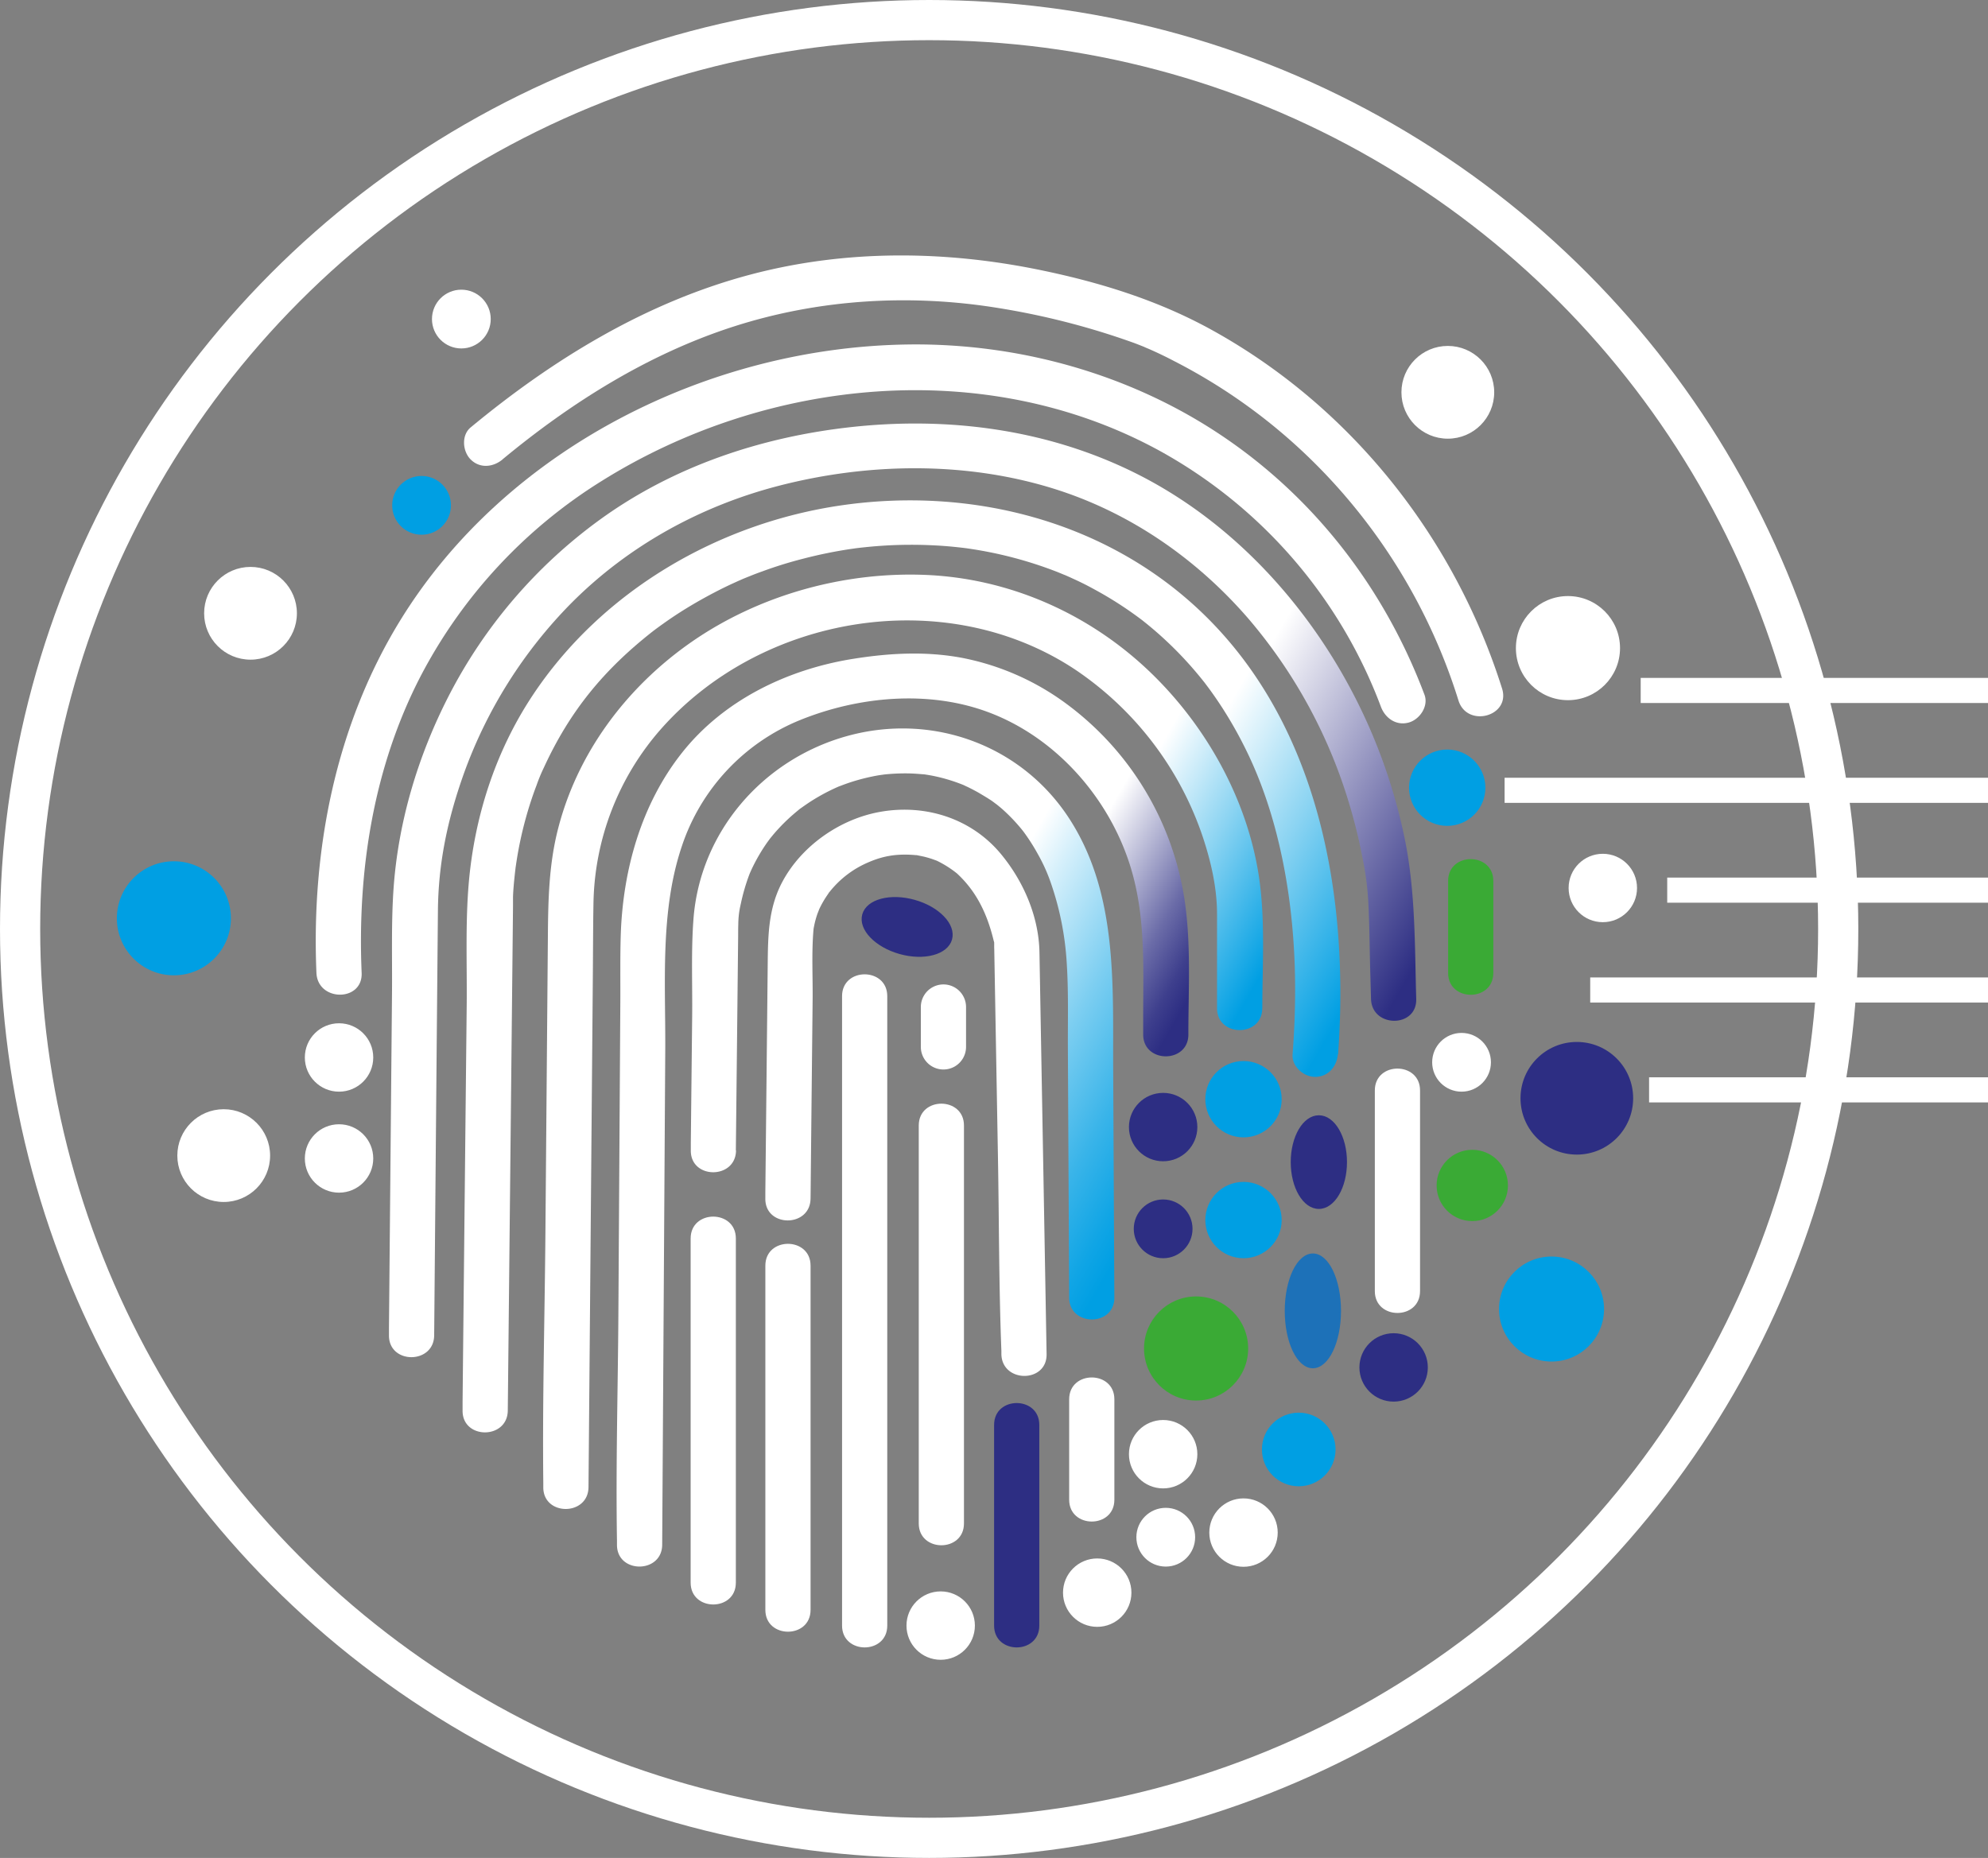 <svg xmlns="http://www.w3.org/2000/svg" xmlns:xlink="http://www.w3.org/1999/xlink" viewBox="0 0 791.58 739.95"><rect x="0" y="0" width="791.58" height="739.95" fill="#808080" stroke="none"/><defs><linearGradient id="a" x1="228.57" y1="388.37" x2="416.15" y2="496.67" gradientUnits="userSpaceOnUse"><stop offset="0.7" stop-color="#fff"/><stop offset="0.8" stop-color="#b2b3d2"/><stop offset="0.89" stop-color="#6b6ca8"/><stop offset="0.96" stop-color="#3e3f8d"/><stop offset="1" stop-color="#2d2e83"/></linearGradient><linearGradient id="b" x1="210.86" y1="357.24" x2="442.77" y2="491.14" gradientUnits="userSpaceOnUse"><stop offset="0.7" stop-color="#fff"/><stop offset="0.84" stop-color="#8cd4f2"/><stop offset="1" stop-color="#009fe3"/></linearGradient><linearGradient id="c" x1="194.28" y1="323.69" x2="483.75" y2="490.82" xlink:href="#b"/><linearGradient id="d" x1="179.86" y1="291.08" x2="507.99" y2="480.52" gradientUnits="userSpaceOnUse"><stop offset="0.7" stop-color="#fff"/><stop offset="0.86" stop-color="#8e8ebc"/><stop offset="1" stop-color="#2d2e83"/></linearGradient><linearGradient id="e" x1="284.55" y1="351.68" x2="469.33" y2="458.37" gradientUnits="userSpaceOnUse"><stop offset="0.47" stop-color="#fff"/><stop offset="0.54" stop-color="#d6f0fb"/><stop offset="0.71" stop-color="#7ccef1"/><stop offset="0.85" stop-color="#39b4e9"/><stop offset="0.95" stop-color="#10a5e5"/><stop offset="1" stop-color="#009fe3"/></linearGradient></defs><circle cx="369.97" cy="369.97" r="361.97" style="fill:none;stroke:#fff;stroke-miterlimit:10;stroke-width:16px"/><ellipse cx="361.21" cy="369.17" rx="10.7" ry="18.06" transform="translate(-92.02 616.84) rotate(-74.28)" style="fill:#2d2e83;stroke:#2d2e83;stroke-linecap:round;stroke-miterlimit:10"/><path d="M365.83,448.24V606.72c0,11.59,18,11.61,18,0V448.24c0-11.58-18-11.6-18,0Z" style="fill:#fff"/><path d="M366.66,401.06v15.88a9,9,0,0,0,18,0V401.06a9,9,0,0,0-18,0Z" style="fill:#fff"/><path d="M547.43,434.27v79.94c0,11.58,18,11.6,18,0V434.27c0-11.58-18-11.6-18,0Z" style="fill:#fff"/><path d="M576.61,350.85v36.63c0,11.59,18,11.61,18,0V350.85c0-11.58-18-11.6-18,0Z" style="fill:#3aaa35"/><path d="M304.75,504.06V641.15c0,11.58,18,11.6,18,0V504.06c0-11.58-18-11.6-18,0Z" style="fill:#fff"/><path d="M275,493.23V630.31c0,11.58,18,11.6,18,0V493.23c0-11.59-18-11.61-18,0Z" style="fill:#fff"/><path d="M395.83,567.48v79.93c0,11.58,18,11.6,18,0V567.48c0-11.59-18-11.61-18,0Z" style="fill:#2d2e83"/><path d="M425.72,557.28v40c0,11.58,18,11.6,18,0v-40c0-11.58-18-11.6-18,0Z" style="fill:#fff"/><path d="M473.18,412c0-17.76,1.13-35.84-1.49-53.45A119.25,119.25,0,0,0,423,279.12,102.85,102.85,0,0,0,383.09,262c-14.44-2.71-29-1.92-43.45.4-26.13,4.19-51.47,16.39-68.11,37.43-16.29,20.6-23.58,46.86-24.37,72.87-.26,8.85-.11,17.74-.16,26.6L246.23,523c-.18,30.2-1.06,60.48-.56,90.67,0,.51,0,1,0,1.53-.07,11.59,17.93,11.6,18,0l.45-72.28.77-124.58c.17-26.82-2.12-55.16,6.5-81a82.24,82.24,0,0,1,47.24-50.59c23.33-9.43,51.12-12,74.91-3.11,25.75,9.62,46.15,32,55.31,57.69,7.48,20.94,6.34,41.95,6.34,63.75V412c0,11.58,18,11.6,18,0Z" style="fill:url(#a)"/><path d="M502.63,401.54c0-17.57,1.27-35.55-1.44-53-4.72-30.33-20.79-59.11-42.73-80.38-24.24-23.51-56.23-37.84-90.06-39.2-32.52-1.3-66.19,8.07-93,26.67-26.11,18.14-46,44.76-53.55,75.88-3.28,13.59-3.58,27.12-3.69,40.94l-1,120.13c-.28,32.63-1.2,65.33-.83,98,0,.56,0,1.13,0,1.69-.1,11.59,17.9,11.6,18,0l.67-78.74,1.06-125.23c.08-9.59.08-19.19.25-28.78a107.74,107.74,0,0,1,26.72-69c40.33-45.83,113.27-57.9,164.72-24.09A130.19,130.19,0,0,1,479,333.54c3.24,9.82,5.6,20.16,5.6,30.54v37.46c0,11.59,18,11.61,18,0Z" style="fill:url(#b)"/><path d="M532.79,420c4.63-63.28-7.59-132.81-56.06-177.78-38-35.25-90.8-48.27-141.44-41-49.22,7.07-95.73,34.14-123.34,75.92-14.84,22.45-23.16,48.55-25.36,75.29-1.3,15.89-.6,32.09-.76,48q-.83,78.9-1.64,157.78l0,3.56c-.12,11.58,17.88,11.59,18,0l1.41-136.22q.34-32.26.67-64.54c0-1.28,0-2.56,0-3.84.1-2.87.38-5.75.68-8.6.09-.84.19-1.69.29-2.53.33-2.78-.27,1.8.13-1,.24-1.66.5-3.31.79-5a152.57,152.57,0,0,1,4.61-19c.87-2.78,1.82-5.54,2.86-8.26a68.67,68.67,0,0,1,3-7.23c10.28-22.3,23.65-38.64,43.08-53.94,2-1.55-1.45,1.08.55-.43.6-.45,1.2-.9,1.81-1.34,1.1-.81,2.22-1.61,3.35-2.4q3.85-2.69,7.84-5.14c4.9-3,10-5.8,15.13-8.33,2.48-1.21,5-2.35,7.52-3.45,2.32-1-1.71.69.63-.26l2.09-.84q2.46-1,4.93-1.87,8.15-3,16.55-5.12a180.33,180.33,0,0,1,17.7-3.65c.6-.1,4.34-.61,2.09-.32,1.49-.19,3-.37,4.48-.52,3-.32,6-.55,9-.72a178,178,0,0,1,18-.05q4.13.19,8.23.59,2.06.21,4.11.45l1.86.23c-2.35-.31.9.15,1.32.22a160.67,160.67,0,0,1,34,9.09c.64.25,4.53,1.88,2.72,1.09,1.15.5,2.3,1,3.44,1.54q4.46,2,8.78,4.39a148,148,0,0,1,14.87,9.24q1.89,1.33,3.73,2.72c2,1.49-.88-.7.32.24l1.51,1.21q3.95,3.18,7.66,6.63a146.38,146.38,0,0,1,12.62,13.26c1.05,1.24,2.07,2.5,3.08,3.78,1.62,2.06-.61-.82.34.45l1.24,1.65q3.09,4.2,5.9,8.6a165.89,165.89,0,0,1,9.85,17.8c12.94,27.13,18.43,59.86,18.72,91,.09,9.52-.27,19-1,28.53-.36,4.86,4.39,9,9,9,5.16,0,8.64-4.13,9-9Z" style="fill:url(#c)"/><path d="M563.91,397.74c-.59-20.92-.29-41.83-4.33-62.46a221.54,221.54,0,0,0-34.73-82.21c-18.75-27.23-43.69-50.35-73.48-65-34.82-17.14-73.86-22.19-112.24-18-36,3.93-71.12,15.67-100.54,37.09a199.2,199.2,0,0,0-59.92,70c-12.3,24-20.17,50.28-22,77.2-.91,13.59-.46,27.33-.58,40.94l-1.21,133.59,0,2.92c-.1,11.59,17.9,11.6,18,0l1-115.09.49-54c.17-18.62,3.65-35.8,10.21-54.3A186.25,186.25,0,0,1,227.68,240c22.73-22.76,51.34-38.49,82.42-46.53,35.52-9.18,74.32-9.81,109.49,1.16,30.2,9.42,56.67,27.74,77.33,51.56a202.78,202.78,0,0,1,40.63,75c1.94,6.56,3.58,13.22,4.86,19.94a118.34,118.34,0,0,1,2.4,17.77c.53,9.64.54,19.33.82,29l.28,9.95c.33,11.56,18.33,11.61,18,0Z" style="fill:url(#d)"/><path d="M144,387.46c-1.73-40.73,4.69-82,23.65-118.48a201.05,201.05,0,0,1,72.06-77.5c65.65-41,152.51-49.77,221.62-12.17a194.06,194.06,0,0,1,88.52,102.16c1.71,4.55,6.07,7.66,11.07,6.29,4.36-1.2,8-6.5,6.28-11.08-15.92-42.33-43.92-78.77-81.71-103.84-36.34-24.11-80.21-36.21-123.72-35.65-79.48,1-160.16,41.34-202.31,109.74-25.87,42-35.53,91.68-33.46,140.53.49,11.54,18.49,11.6,18,0Z" style="fill:#fff"/><path d="M200.11,182.94c27.37-22.67,58.11-42,92.1-52.92s70.33-13.09,105.62-7.3A299.89,299.89,0,0,1,451,136.38c1.13.41,2.24.84,3.35,1.28.75.29,1.5.61,2.25.91-2.2-.89-.14,0,.8.37,3.51,1.54,7,3.21,10.38,5a224,224,0,0,1,55.62,40.43A229.73,229.73,0,0,1,580.74,279c3.46,11,20.85,6.31,17.35-4.79-19-60.2-60-112-115.3-142.65-21.25-11.79-44.35-19-68.12-23.92-38.22-7.94-77.8-8.33-115.68,1.67-41.63,11-78.69,33.67-111.6,60.93-3.75,3.11-3.21,9.52,0,12.73,3.7,3.71,9,3.11,12.72,0Z" style="fill:#fff"/><path d="M293,458.2q.47-42.94.92-85.88c0-1.38,0-2.77.05-4.15a35.69,35.69,0,0,1,1-8.19,79.22,79.22,0,0,1,3.21-11.18c.18-.49.38-1,.57-1.46-.05.12-.56,1.29-.14.35s.74-1.66,1.14-2.48c.9-1.84,1.88-3.65,2.94-5.41q1.38-2.3,2.92-4.47c.29-.4,1.62-2.18,1.11-1.52s1.06-1.28,1.45-1.73a73.05,73.05,0,0,1,8-8c.67-.57,1.34-1.13,2-1.68,1.22-1-.92.63.86-.63,1.53-1.09,3.06-2.15,4.65-3.14a79.92,79.92,0,0,1,9.9-5.23c1.45-.64-1.15.41.95-.37.81-.31,1.62-.62,2.44-.91,1.76-.62,3.53-1.18,5.33-1.67s3.36-.86,5.06-1.21q1.28-.27,2.55-.48c.62-.11,3.31-.44,1.28-.21a79.2,79.2,0,0,1,11.1-.52c1.73.05,3.45.19,5.17.33.49,0,1,.11,1.47.17l-.55-.08c1.1.17,2.19.35,3.28.57A68.69,68.69,0,0,1,382,312c.82.31,1.64.62,2.45,1-1.65-.69.4.2.95.47,1.71.84,3.4,1.71,5,2.67S393.53,318,395,319c.3.21,2.74,2.07,1.31.93.83.66,1.64,1.34,2.44,2a70.74,70.74,0,0,1,8.22,8.56c.6.74,1.63,2.14,2.92,4.09s2.39,3.8,3.47,5.77a67.94,67.94,0,0,1,5.13,11.47,118.11,118.11,0,0,1,6.24,31.37c.76,11.43.43,23,.48,34.47l.5,96.95v2.18c.06,11.58,18.06,11.61,18,0l-.46-90.76c-.17-33.64,1.83-69.35-16.87-99.05-19-30.2-55.06-43.36-89.27-33.79-33.45,9.36-58.46,38.18-61,73.06-.94,12.71-.37,25.67-.5,38.4l-.54,50.47,0,3.05c-.12,11.58,17.88,11.59,18,0Z" style="fill:url(#e)"/><path d="M322.75,477.38q.4-39.6.82-79.2c.1-9.22-.45-18.74.35-27.94.09-1.07-.05.19-.07.34.07-.54.17-1.08.28-1.61.16-.8.33-1.6.54-2.38s.44-1.56.7-2.33c.16-.5,1.27-3.18.56-1.59a41.17,41.17,0,0,1,2.24-4.26c.48-.8,1-1.57,1.53-2.35,1.08-1.6-.13,0,.78-1.05a39.17,39.17,0,0,1,15.19-11.54c6.21-2.71,11.73-3.56,19.17-2.89.44,0-.82-.22.84.13.8.17,1.61.32,2.41.51s1.86.5,2.77.79c.5.17,2.57.94,2.05.72a42.67,42.67,0,0,1,8.09,5.09c6.36,5.85,10.53,13,13.28,21.79.39,1.24.74,2.49,1.07,3.75.14.51.79,3.43.48.93,0,.2,0,.41,0,.61.08,1,0,2,.06,3l1.48,83.35c.45,25.55.36,51.18,1.36,76.72,0,.44,0,.87,0,1.31.21,11.57,18.21,11.61,18,0l-1.23-69.59-1.61-90.4c-.25-14.19-6.29-28.22-15.29-39.11-11.74-14.22-30-20-47.92-16.89-16,2.77-31.33,13.37-39.08,27.75-5.77,10.71-5.8,21.88-5.92,33.62q-.46,45.13-.94,90.29l0,2.4c-.12,11.59,17.88,11.6,18,0Z" style="fill:#fff"/><path d="M335.29,396.73V647.41c0,11.58,18,11.6,18,0V396.73c0-11.58-18-11.6-18,0Z" style="fill:#fff"/><circle cx="99.75" cy="244.25" r="17.97" style="fill:#fff;stroke:#fff;stroke-linecap:round;stroke-miterlimit:10"/><circle cx="576.49" cy="156.24" r="17.97" style="fill:#fff;stroke:#fff;stroke-linecap:round;stroke-miterlimit:10"/><circle cx="89.08" cy="460.23" r="17.97" style="fill:#fff;stroke:#fff;stroke-linecap:round;stroke-miterlimit:10"/><circle cx="476.26" cy="537.05" r="20.23" style="fill:#3aaa35;stroke:#3aaa35;stroke-linecap:round;stroke-miterlimit:10"/><circle cx="517.13" cy="577.27" r="14.16" style="fill:#009fe3;stroke:#009fe3;stroke-linecap:round;stroke-miterlimit:10"/><circle cx="463.14" cy="579.15" r="13.12" style="fill:#fff;stroke:#fff;stroke-linecap:round;stroke-miterlimit:10"/><circle cx="495.14" cy="610.37" r="13.12" style="fill:#fff;stroke:#fff;stroke-linecap:round;stroke-miterlimit:10"/><circle cx="436.89" cy="634.29" r="13.12" style="fill:#fff;stroke:#fff;stroke-linecap:round;stroke-miterlimit:10"/><circle cx="374.56" cy="647.41" r="13.12" style="fill:#fff;stroke:#fff;stroke-linecap:round;stroke-miterlimit:10"/><circle cx="135" cy="421.15" r="13.12" style="fill:#fff;stroke:#fff;stroke-linecap:round;stroke-miterlimit:10"/><circle cx="135" cy="461.37" r="13.12" style="fill:#fff;stroke:#fff;stroke-linecap:round;stroke-miterlimit:10"/><circle cx="463.14" cy="448.87" r="13.12" style="fill:#2d2e83;stroke:#2d2e83;stroke-linecap:round;stroke-miterlimit:10"/><circle cx="554.91" cy="544.59" r="13.12" style="fill:#2d2e83;stroke:#2d2e83;stroke-linecap:round;stroke-miterlimit:10"/><circle cx="638.21" cy="353.65" r="13.12" style="fill:#fff;stroke:#fff;stroke-linecap:round;stroke-miterlimit:10"/><circle cx="581.96" cy="423.07" r="11.2" style="fill:#fff;stroke:#fff;stroke-linecap:round;stroke-miterlimit:10"/><circle cx="463.14" cy="489.4" r="11.2" style="fill:#2d2e83;stroke:#2d2e83;stroke-linecap:round;stroke-miterlimit:10"/><circle cx="464.18" cy="612.21" r="11.2" style="fill:#fff;stroke:#fff;stroke-linecap:round;stroke-miterlimit:10"/><circle cx="183.7" cy="127.07" r="11.2" style="fill:#fff;stroke:#fff;stroke-linecap:round;stroke-miterlimit:10"/><circle cx="167.86" cy="201.26" r="11.2" style="fill:#009fe3;stroke:#009fe3;stroke-linecap:round;stroke-miterlimit:10"/><circle cx="69.24" cy="365.72" r="22.21" style="fill:#009fe3;stroke:#009fe3;stroke-linecap:round;stroke-miterlimit:10"/><circle cx="617.79" cy="521.34" r="20.41" style="fill:#009fe3;stroke:#009fe3;stroke-linecap:round;stroke-miterlimit:10"/><circle cx="576.25" cy="313.71" r="14.7" style="fill:#009fe3;stroke:#009fe3;stroke-linecap:round;stroke-miterlimit:10"/><circle cx="495.14" cy="485.9" r="14.7" style="fill:#009fe3;stroke:#009fe3;stroke-linecap:round;stroke-miterlimit:10"/><circle cx="495.14" cy="437.77" r="14.7" style="fill:#009fe3;stroke:#009fe3;stroke-linecap:round;stroke-miterlimit:10"/><ellipse cx="522.76" cy="522.07" rx="10.7" ry="22.36" style="fill:#1d71b8;stroke:#1d71b8;stroke-linecap:round;stroke-miterlimit:10"/><ellipse cx="525.14" cy="462.82" rx="10.7" ry="18.15" style="fill:#2d2e83;stroke:#2d2e83;stroke-linecap:round;stroke-miterlimit:10"/><circle cx="627.86" cy="437.4" r="21.93" style="fill:#2d2e83;stroke:#2d2e83;stroke-linecap:round;stroke-miterlimit:10"/><circle cx="586.23" cy="472.12" r="13.7" style="fill:#3aaa35;stroke:#3aaa35;stroke-linecap:round;stroke-miterlimit:10"/><circle cx="624.33" cy="258.12" r="20.23" style="fill:#fff;stroke:#fff;stroke-linecap:round;stroke-miterlimit:10"/><line x1="658.29" y1="274.98" x2="786.58" y2="274.98" style="fill:#1d1d1b;stroke:#fff;stroke-linecap:square;stroke-miterlimit:10;stroke-width:10px"/><line x1="604.1" y1="314.75" x2="786.58" y2="314.75" style="fill:#1d1d1b;stroke:#fff;stroke-linecap:square;stroke-miterlimit:10;stroke-width:10px"/><line x1="668.85" y1="354.51" x2="786.58" y2="354.51" style="fill:#1d1d1b;stroke:#fff;stroke-linecap:square;stroke-miterlimit:10;stroke-width:10px"/><line x1="638.19" y1="394.28" x2="786.58" y2="394.28" style="fill:#1d1d1b;stroke:#fff;stroke-linecap:square;stroke-miterlimit:10;stroke-width:10px"/><line x1="661.63" y1="434.05" x2="786.58" y2="434.05" style="fill:#1d1d1b;stroke:#fff;stroke-linecap:square;stroke-miterlimit:10;stroke-width:10px"/></svg>